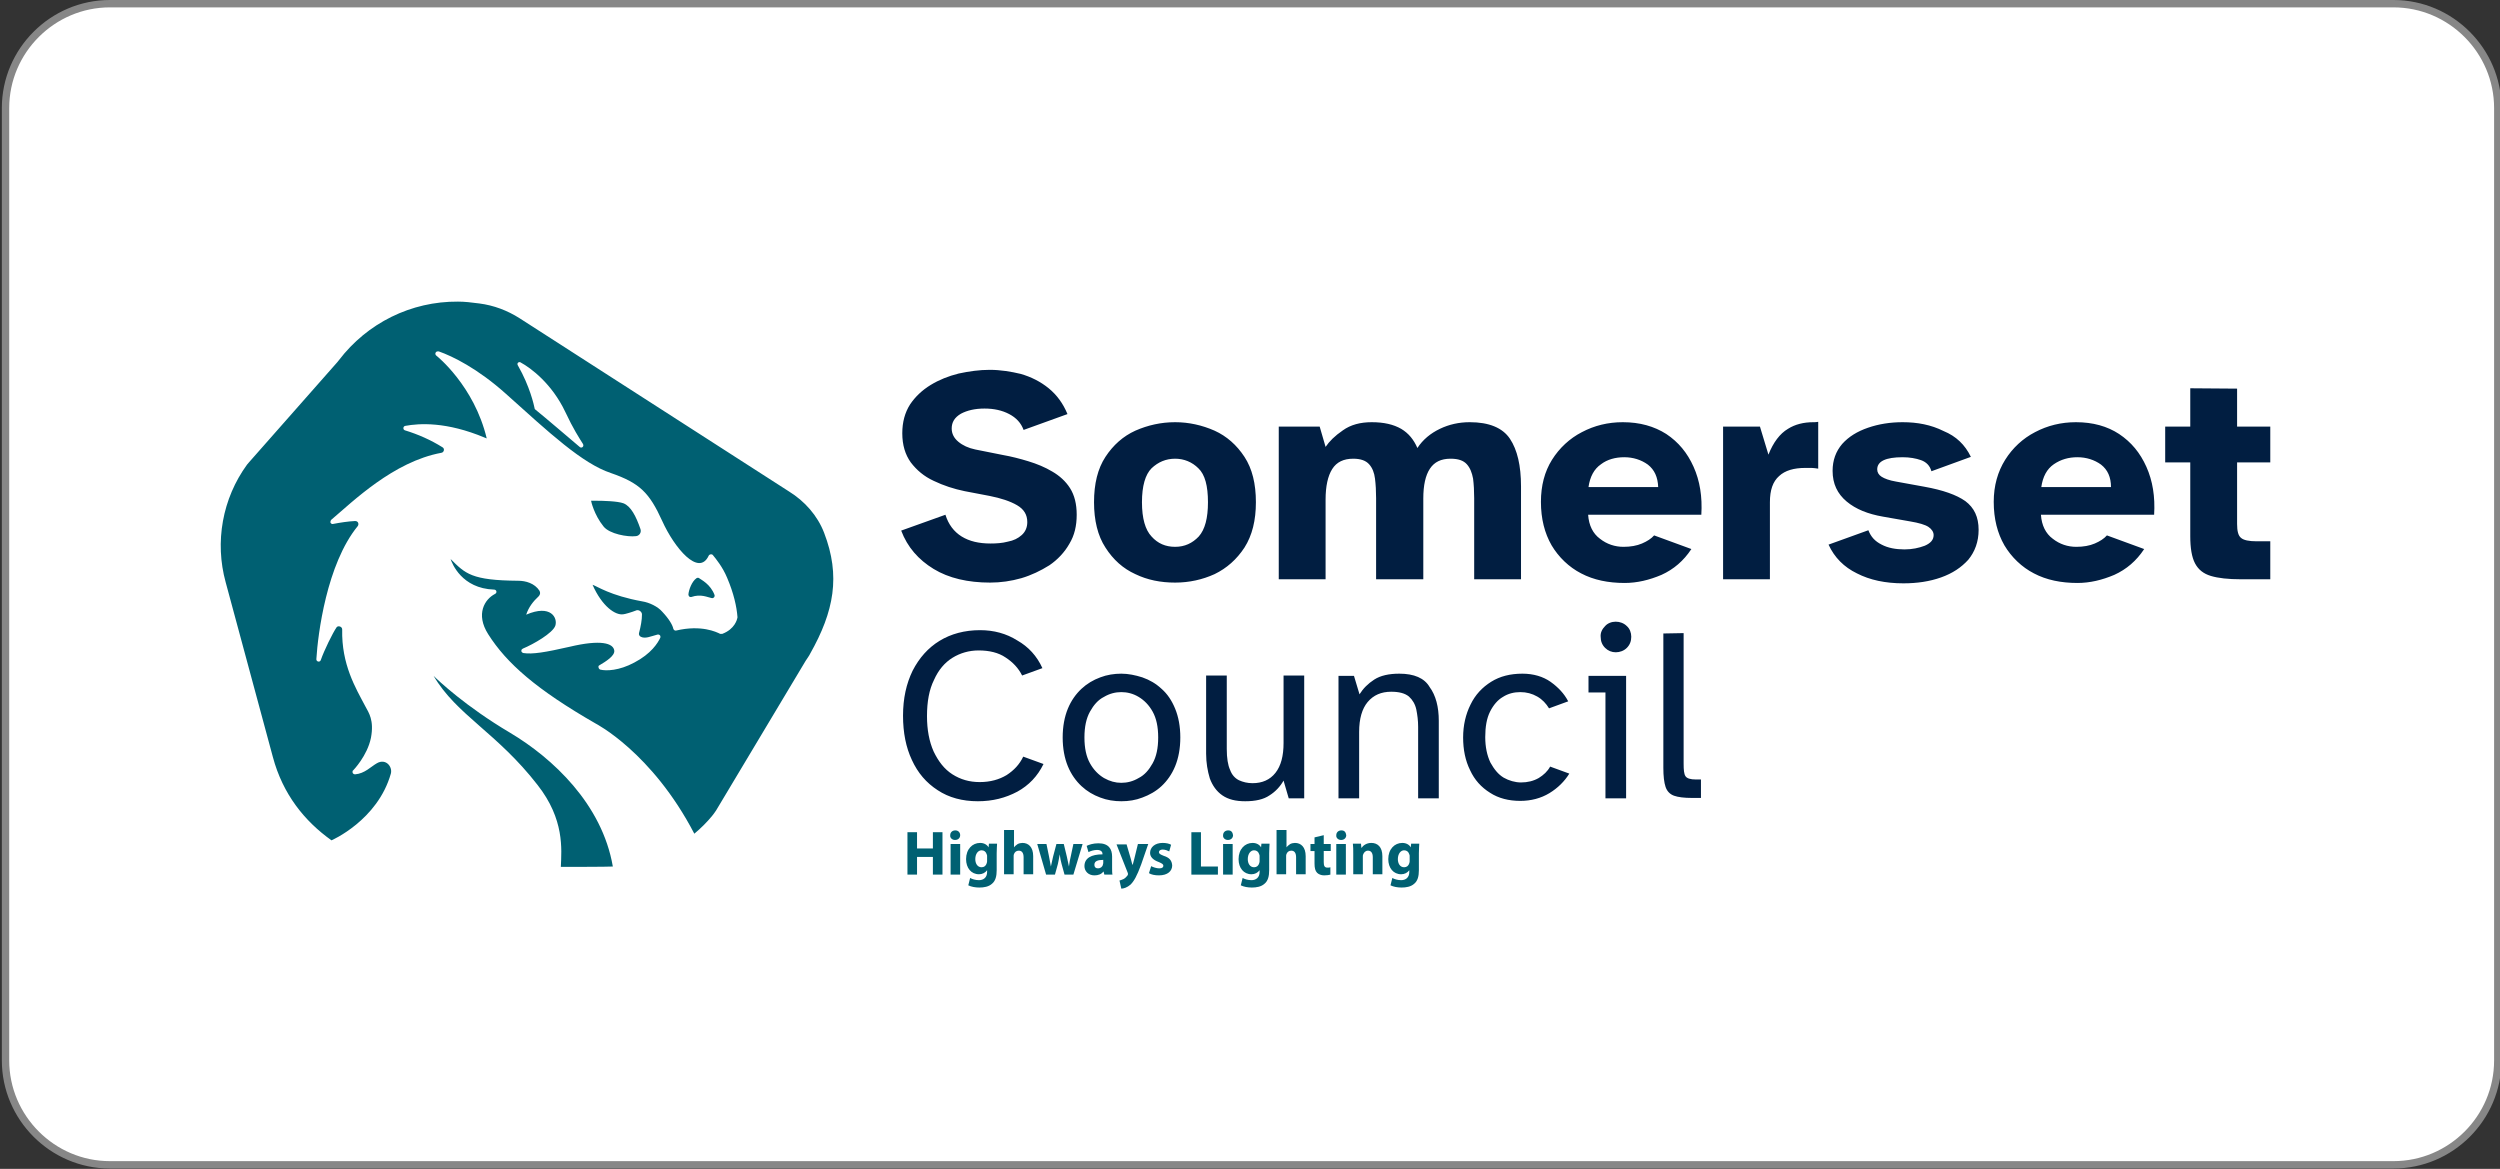 <?xml version="1.0" encoding="utf-8"?>
<!-- Generator: Adobe Illustrator 27.7.0, SVG Export Plug-In . SVG Version: 6.00 Build 0)  -->
<svg version="1.1" id="Layer_1" xmlns="http://www.w3.org/2000/svg" xmlns:xlink="http://www.w3.org/1999/xlink" x="0px" y="0px"
	 viewBox="0 0 678 317" style="enable-background:new 0 0 678 317;" xml:space="preserve">
<rect x="0" y="0" width="678" height="317" fill="#333333" stroke="none"/>
<style type="text/css">
	.st0{fill:#FFFFFF;stroke:#878787;stroke-width:2;stroke-miterlimit:10;}
	.st1{fill:#006072;}
	.st2{fill:#011E41;}
</style>
<path class="st0" d="M649.1,315.9H29.8c-15.6,0-28.3-12.8-28.3-28.3V29.3C1.5,13.7,14.3,1,29.8,1h619.3c15.6,0,28.3,12.8,28.3,28.3
	v258.3C677.4,303.2,664.7,315.9,649.1,315.9z"/>
<path class="st1" d="M124.2,81.8c-12.7-0.1-24.6,5.8-32.3,15.9c-0.1,0.2-0.3,0.3-0.4,0.5l-23.9,27.1c-0.2,0.2-0.4,0.5-0.6,0.7
	c-6.7,9.2-8.8,21-5.8,31.9L74,205.3c2.7,10.1,8.6,17.4,15.9,22.6c0,0,12.5-5.4,16.1-18.1c0.5-1.9-1.4-4.2-3.8-2.8
	c-1.6,0.9-3.3,2.8-5.9,3c-0.3,0-0.7-0.2-0.7-0.6c0-0.2,0-0.4,0.2-0.5c0,0,3.8-3.9,4.8-8.8c0.9-4.8-0.6-6.8-1.5-8.5
	c-2.7-5.1-6.5-11.4-6.3-20.9c0-0.8-1.1-1.1-1.5-0.6c-1.1,1.6-3.4,6.3-4.3,8.9c-0.2,0.7-1.3,0.5-1.2-0.3c0.4-6.7,2.8-25.7,11.2-36
	c0.4-0.5,0.2-1.4-0.7-1.4c-1.9,0.1-3.9,0.4-6,0.8c-0.3,0.1-0.7-0.2-0.7-0.5c0-0.2,0.1-0.5,0.2-0.6c5.9-5,16.9-15.8,29.9-18.2
	c0.7-0.1,1-1.1,0.3-1.5c-3.2-2-6.6-3.5-10.2-4.6c-0.6-0.2-0.5-1.1,0.1-1.2c3.8-0.7,11.1-1.2,21.6,3.2l0.5,0.2
	c-3.4-14.3-13.6-22.4-13.6-22.4c-0.6-0.4-0.3-1.2,0.3-1.2c0.1,0,0.2,0,0.3,0c3.7,1.3,10.5,4.6,18.2,11.5
	c11.8,10.6,20.7,18.9,28.5,21.5c7.8,2.7,10.4,5.3,13.9,13c3.3,7.3,9.9,15.2,12.6,9.4c0.2-0.4,0.8-0.5,1.1-0.2
	c0.9,1.1,2.7,3.3,3.9,6.2c1.8,4.2,2.6,7.9,2.8,10.6c0,0.1,0,0.1,0,0.2c-0.1,0.5-0.7,3.1-4.1,4.4c-0.2,0-0.4,0-0.6,0
	c-1-0.5-5.1-2.5-11.9-0.9c-0.3,0.1-0.7-0.1-0.8-0.5c0,0,0,0,0,0c-0.2-1-1.2-2.7-3-4.6c-1.2-1.4-3.5-2.5-5.4-2.8
	c-8.8-1.6-12.2-4.1-13.5-4.5c2.6,5.9,6.2,8.3,8.3,8c0.4,0,2.4-0.6,3.4-1c0.6-0.3,1.3,0,1.6,0.6c0.1,0.2,0.1,0.3,0.1,0.5
	c0,1.4-0.3,3.1-0.8,5c-0.1,0.4,0.1,0.8,0.5,1c1.2,0.6,2.6-0.1,4.5-0.6c0.3-0.1,0.7,0.1,0.8,0.4c0,0.1,0,0.3,0,0.4
	c-0.7,1.5-2.5,4.4-7.1,6.8c-4.1,2.2-7.6,2.3-9.2,1.9c-0.3-0.1-0.5-0.4-0.5-0.8c0-0.2,0.1-0.3,0.3-0.4c1.7-1,4.1-2.5,4-3.9
	c-0.2-2.1-3.7-3.1-12.1-1.1c-6.6,1.5-10.1,2.1-12.6,1.7c-0.3-0.1-0.6-0.4-0.5-0.7c0-0.2,0.2-0.4,0.4-0.5c2.9-1.2,8.1-4.2,8.8-6.2
	c0.7-2.1-1.2-5.9-7.9-3c0.7-2.1,1.9-3.6,3.4-5c0.4-0.4,0.5-1,0.2-1.5c-1.3-2-3.7-2.7-5.8-2.7c-12.6-0.1-14.3-1.9-18.3-5.9
	c0.4,1.2,3,8,11.8,8.3c0.7,0,0.9,0.9,0.2,1.2c-2.7,1.4-5.3,5.4-1.8,10.9c5,7.9,13.1,15,29.1,24.2c0,0,15.3,7.8,26.8,29.9
	c1.8-1.5,3.4-3.1,4.8-4.8c0.4-0.5,0.7-0.9,1.1-1.5l24.3-40.6c0.2-0.3,1.1-1.6,1.2-1.9c6.5-11.5,8.3-21.1,3.8-32.8
	c-1.8-4.7-5.3-8.6-9.5-11.2l-73.1-47c-3.3-2.1-7-3.5-10.9-4C127.7,82,126,81.8,124.2,81.8L124.2,81.8z M140.9,98.2
	c0.1,0,0.2,0,0.3,0.1c2.8,1.5,8.5,5.8,12.1,13.4c2.2,4.7,3.8,7.1,4.8,8.7c0.4,0.7-0.4,1.3-0.9,0.8c-3.2-2.7-8.9-7.6-12.1-10.2
	c-0.1-0.1-0.1-0.1-0.1-0.2c-0.2-1-1.3-6-4.5-11.6C140.1,98.6,140.5,98.2,140.9,98.2L140.9,98.2z M161.5,135.8c-0.7,0-1.1,0-1.2,0
	c0,0.1,0.8,3.8,3.4,7c1.6,2,6.5,2.9,8.8,2.6c0.9-0.1,1.5-1,1.2-1.9c-1.2-3.5-2.6-6.2-4.6-7C167.5,135.9,163.5,135.8,161.5,135.8z
	 M189.3,156.7c-0.1,0-0.3,0-0.4,0.1c-1.3,0.9-2.1,3.2-2.2,4.4c0,0.3,0.2,0.7,0.5,0.7c0.1,0,0.2,0,0.3,0c2.6-0.9,4.4,0.1,5.5,0.3
	c0.3,0.1,0.7-0.1,0.8-0.5c0-0.1,0-0.2,0-0.3c-1.1-3-3.7-4.2-4.2-4.6C189.5,156.7,189.4,156.7,189.3,156.7z M117.6,183.3
	C117.6,183.3,117.6,183.3,117.6,183.3c6.2,10.6,17.2,15.4,28.2,29.6c7.3,9.3,6.5,17.4,6.3,22.2c0,0,13,0,14.1-0.1
	c-2.9-16.9-16.3-29.4-27.9-36.3C126.3,191.6,118.8,184.5,117.6,183.3L117.6,183.3z"/>
<path class="st2" d="M268.4,100.3c-2.8,0-5.6,0.4-8.4,1c-2.8,0.7-5.3,1.7-7.6,3.1c-2.3,1.4-4.2,3.2-5.6,5.3
	c-1.4,2.2-2.1,4.8-2.1,7.8c0,3.2,0.8,5.8,2.3,7.9c1.6,2.1,3.6,3.8,6.2,5c2.7,1.3,5.5,2.2,8.4,2.8l6.8,1.3c3,0.6,5.5,1.4,7.4,2.5
	c1.9,1.1,2.8,2.6,2.8,4.6c0,1.4-0.5,2.6-1.5,3.5c-1,0.9-2.2,1.5-3.8,1.8c-1.5,0.4-3.1,0.5-4.7,0.5c-3.1,0-5.7-0.6-7.8-1.9
	c-2.1-1.3-3.6-3.3-4.4-5.9l-12,4.3c1.7,4.5,4.7,7.9,8.8,10.4c4.1,2.5,9.3,3.7,15.3,3.7c2.9,0,5.7-0.4,8.5-1.2c2.7-0.8,5.2-2,7.6-3.5
	c2.2-1.5,4.1-3.5,5.4-5.8c1.4-2.3,2-4.9,2-7.9c0-2.9-0.6-5.3-1.8-7.2c-1.2-1.9-2.9-3.4-4.8-4.5c-2-1.2-4.2-2.1-6.5-2.8
	c-2.3-0.7-4.6-1.3-6.9-1.7l-7.5-1.5c-1.9-0.4-3.4-1.1-4.6-2.1c-1.2-1-1.8-2.2-1.8-3.6c0-1.7,0.8-3,2.5-4c1.7-0.9,3.8-1.4,6.4-1.4
	c2.6,0,4.8,0.5,6.7,1.5c1.9,1,3.2,2.4,3.9,4.3l11.9-4.3c-1.2-2.9-2.9-5.2-5.1-7c-2.2-1.8-4.8-3.1-7.6-3.9
	C274.3,100.8,271.4,100.3,268.4,100.3z M594,105.3v10.4h-6.8v9.7h6.8v20c0,3.2,0.4,5.7,1.3,7.4c0.9,1.7,2.3,2.8,4.3,3.4
	c2,0.6,4.7,0.9,8.1,0.9h8v-10.3h-3.7c-2.1,0-3.5-0.3-4.2-0.9c-0.8-0.6-1.1-1.9-1.1-3.8v-16.7h9v-9.7h-9v-10.3L594,105.3z
	 M491.8,114.5c-2.7,0-5,0.6-6.9,1.8c-2.2,1.3-4,3.7-5.3,7l-2.3-7.6h-10v41.4H480v-20.9c0-3.3,0.8-5.6,2.5-7.1c1.6-1.5,4-2.2,7.1-2.2
	c0.6,0,1.2,0,1.7,0c0.5,0,1.1,0.1,1.8,0.2v-12.7C492.6,114.5,492.2,114.5,491.8,114.5L491.8,114.5z M318.7,114.5
	c-3.8,0-7.4,0.8-10.8,2.3c-3.3,1.5-6,3.9-8.1,7.1c-2.1,3.2-3.1,7.3-3.1,12.3c0,4.9,1,9.1,3.1,12.3c2.1,3.3,4.8,5.7,8.1,7.2
	c3.3,1.6,6.9,2.3,10.8,2.3c3.8,0,7.4-0.8,10.7-2.3c3.3-1.6,6-4,8.1-7.2c2.1-3.3,3.1-7.4,3.1-12.3c0-5-1-9.1-3.1-12.3
	c-2.1-3.2-4.8-5.6-8.1-7.1C326,115.3,322.4,114.5,318.7,114.5z M372,114.5c-3.1,0-5.7,0.7-7.8,2.2c-2.2,1.5-3.7,3-4.7,4.5l-1.6-5.5
	h-11.1v41.4h12.7v-21.6c0-3.6,0.6-6.4,1.8-8.3c1.2-1.9,3.1-2.8,5.7-2.8c2,0,3.4,0.5,4.3,1.5c0.9,1,1.4,2.3,1.6,3.9
	c0.2,1.6,0.3,3.4,0.3,5.3v22h12.8v-21.9c0-3.6,0.6-6.3,1.8-8.1c1.2-1.8,3-2.7,5.6-2.7c2.1,0,3.5,0.5,4.4,1.5c0.9,1,1.4,2.3,1.7,3.9
	c0.2,1.6,0.3,3.4,0.3,5.3v22h12.7v-25.2c0-5.6-1-9.9-3-12.9c-2-3-5.7-4.5-10.9-4.5c-2.9,0-5.6,0.6-8.1,1.8c-2.5,1.2-4.6,2.9-6.1,5.2
	c-1-2.3-2.4-4-4.4-5.2C377.9,115.1,375.3,114.5,372,114.5L372,114.5z M440.1,114.5c-4,0-7.7,0.9-11.1,2.7c-3.3,1.7-6.1,4.3-8.1,7.5
	c-2,3.2-3,7-3,11.4c0,4.6,1,8.5,2.9,11.8c1.9,3.2,4.7,5.9,8,7.6c3.4,1.8,7.4,2.6,11.8,2.6c3.4,0,6.7-0.8,10-2.2c3.3-1.5,6-3.8,8.1-7
	l-10.1-3.7c-0.8,0.9-1.9,1.6-3.3,2.2c-1.4,0.6-3.1,0.9-5,0.9c-2.3,0-4.5-0.7-6.4-2.2c-1.9-1.4-3-3.6-3.2-6.5h30.7
	c0.3-4.9-0.4-9.2-2.1-13c-1.7-3.8-4.1-6.7-7.4-8.9C448.6,115.6,444.7,114.5,440.1,114.5z M516,114.5c-3.4,0-6.5,0.5-9.4,1.5
	c-2.9,1-5.2,2.4-7,4.4c-1.7,2-2.6,4.4-2.6,7.3c0,3.5,1.3,6.2,3.8,8.3c2.5,2.1,5.8,3.4,9.8,4.1l7.4,1.3c2.4,0.4,4.1,0.9,5,1.5
	c0.9,0.6,1.4,1.4,1.4,2.2c0,1.3-0.8,2.2-2.4,2.9c-1.6,0.6-3.4,1-5.5,1c-2.4,0-4.5-0.4-6.2-1.3c-1.8-0.9-2.9-2.1-3.6-3.9l-10.8,3.9
	c1.6,3.5,4.2,6.1,7.7,7.8c3.5,1.8,7.7,2.7,12.6,2.7c3.7,0,7.1-0.5,10.2-1.6c3.1-1.1,5.5-2.7,7.4-4.8c1.8-2.2,2.8-4.9,2.8-8.1
	c0-3.5-1.2-6-3.6-7.8c-2.4-1.7-6.1-3-11.1-3.9l-7.7-1.4c-1.8-0.3-3.1-0.8-3.9-1.3c-0.8-0.5-1.2-1.2-1.2-2c0-2.2,2.3-3.3,6.9-3.3
	c1.9,0,3.6,0.3,5,0.8c1.4,0.5,2.4,1.5,2.8,3l10.7-3.9c-1.6-3.3-4-5.6-7.4-7C523.7,115.2,520,114.5,516,114.5L516,114.5z M563,114.5
	c-4,0-7.7,0.9-11.1,2.7c-3.3,1.7-6.1,4.3-8.1,7.5c-2,3.2-3.1,7-3.1,11.4c0,4.6,1,8.5,2.9,11.8c1.9,3.2,4.7,5.9,8,7.6
	c3.4,1.8,7.4,2.6,11.8,2.6c3.4,0,6.7-0.8,10-2.2c3.3-1.5,6-3.8,8.1-7l-10.1-3.7c-0.8,0.9-1.9,1.6-3.3,2.2c-1.4,0.6-3.1,0.9-5,0.9
	c-2.3,0-4.5-0.7-6.4-2.2c-1.9-1.4-3-3.6-3.2-6.5h30.7c0.3-4.9-0.4-9.2-2.1-13c-1.7-3.8-4.1-6.7-7.4-8.9
	C571.5,115.6,567.6,114.5,563,114.5z M440.5,124c2.4,0,4.6,0.7,6.4,2c1.8,1.4,2.7,3.4,2.8,6.1h-18.9c0.4-2.8,1.5-4.9,3.4-6.2
	C435.9,124.6,438.1,124,440.5,124z M563.4,124c2.4,0,4.6,0.7,6.4,2c1.8,1.4,2.7,3.4,2.7,6.1h-18.9c0.4-2.8,1.5-4.9,3.4-6.2
	C558.9,124.6,561,124,563.4,124L563.4,124z M318.7,124.4c2.4,0,4.6,0.9,6.3,2.6c1.8,1.7,2.6,4.8,2.6,9.2c0,4.3-0.8,7.4-2.5,9.3
	c-1.7,1.8-3.8,2.8-6.4,2.8c-2.6,0-4.7-0.9-6.4-2.8c-1.7-1.8-2.6-4.9-2.6-9.3c0-4.4,0.9-7.5,2.6-9.2
	C314.1,125.3,316.2,124.4,318.7,124.4z M438.2,168.6c-1.1,0-2.2,0.4-2.9,1.2c-0.8,0.8-1.3,1.8-1.2,2.9c0,1.2,0.4,2.2,1.2,3
	c0.8,0.8,1.8,1.2,2.9,1.2c1.1,0,2.2-0.4,3-1.2c0.8-0.8,1.2-1.8,1.2-3c0-1.1-0.4-2.2-1.2-2.9C440.4,169,439.3,168.6,438.2,168.6z
	 M265.8,170.9c-4.2,0-7.9,1-11,2.9c-3.1,1.9-5.5,4.6-7.3,8.1c-1.7,3.5-2.6,7.5-2.6,12.2c0,4.6,0.8,8.6,2.4,12c1.6,3.5,3.9,6.2,7,8.2
	c3,2,6.7,3,10.9,3c4,0,7.5-0.9,10.7-2.6c3.1-1.7,5.5-4.2,7.1-7.5l-5.5-2c-1,2.1-2.5,3.7-4.5,5c-2,1.2-4.4,1.9-7.3,1.9
	c-2.8,0-5.2-0.7-7.4-2.1c-2.2-1.4-3.8-3.5-5.1-6.2c-1.2-2.7-1.8-5.9-1.8-9.6c0-3.9,0.6-7.2,1.9-9.8c1.2-2.7,2.9-4.7,5-6
	c2.1-1.3,4.5-2,7.1-2c2.9,0,5.4,0.6,7.3,1.9c2,1.3,3.5,2.9,4.5,4.9l5.5-2c-1.5-3.3-3.8-5.8-6.8-7.5
	C272.9,171.8,269.5,170.9,265.8,170.9z M451.1,171.8v36.4c0,2.3,0.2,4,0.6,5.2c0.4,1.2,1.2,2,2.3,2.4c1.1,0.4,2.8,0.6,4.8,0.6h2.5
	v-5h-1.3c-1.6,0-2.5-0.3-2.9-0.9c-0.4-0.6-0.5-1.7-0.5-3.4v-35.4L451.1,171.8z M304.1,182.7c-1.9,0-3.9,0.3-5.7,1
	c-1.9,0.7-3.6,1.7-5.1,3.1c-1.5,1.4-2.8,3.2-3.7,5.4c-0.9,2.2-1.4,4.8-1.4,7.8c0,3,0.5,5.6,1.4,7.8c0.9,2.2,2.2,4,3.7,5.4
	c1.5,1.4,3.2,2.4,5.1,3.1c1.8,0.7,3.8,1,5.7,1c2,0,3.9-0.3,5.7-1c1.9-0.7,3.7-1.7,5.2-3.1c1.5-1.4,2.8-3.2,3.7-5.4
	c0.9-2.2,1.4-4.8,1.4-7.8c0-3-0.5-5.6-1.4-7.8c-0.9-2.2-2.1-4-3.7-5.4c-1.5-1.4-3.2-2.4-5.2-3.1C307.9,183.1,306,182.7,304.1,182.7z
	 M379.5,182.7c-2.8,0-5.1,0.5-6.8,1.6c-1.7,1.1-3,2.4-4,4l-1.5-5h-4.2v33.2h5.6v-18c0-3.6,0.8-6.3,2.3-8.1c1.6-1.9,3.7-2.8,6.4-2.8
	c2.1,0,3.7,0.4,4.8,1.3c1,0.9,1.7,2.1,2,3.5c0.3,1.5,0.5,3,0.5,4.7v19.4h5.6v-21c0-3.8-0.8-6.9-2.5-9.2
	C386.3,183.9,383.5,182.7,379.5,182.7L379.5,182.7z M412.9,182.7c-3.3,0-6.1,0.7-8.5,2.2c-2.4,1.5-4.3,3.5-5.6,6.2
	c-1.3,2.6-2,5.6-2,8.9c0,3.3,0.6,6.3,1.9,8.9c1.2,2.6,3,4.6,5.4,6.1c2.3,1.5,5.1,2.2,8.2,2.2c2.9,0,5.6-0.7,7.9-2.1
	c2.3-1.4,4.1-3.2,5.4-5.3l-5.2-1.9c-0.7,1.3-1.8,2.3-3.1,3.1c-1.4,0.8-3,1.2-4.8,1.2c-1.6,0-3.3-0.5-4.7-1.3
	c-1.5-0.9-2.6-2.3-3.6-4.1c-0.9-1.9-1.4-4.2-1.4-6.9c0-2.8,0.4-5.1,1.3-6.9c0.9-1.8,2.1-3.2,3.5-4c1.4-0.9,3-1.3,4.7-1.3
	c1.7,0,3.2,0.4,4.6,1.2c1.4,0.8,2.4,1.9,3.2,3.2l5.2-1.9c-1.1-2.1-2.7-3.8-4.8-5.3C418.5,183.5,415.9,182.7,412.9,182.7L412.9,182.7
	z M327.1,183.2v21.2c0,2.5,0.4,4.7,1,6.7c0.7,1.9,1.8,3.5,3.4,4.6c1.6,1.1,3.6,1.6,6.2,1.6c2.8,0,5-0.5,6.6-1.6c1.6-1,2.9-2.4,3.8-4
	l1.4,4.8h4.2v-33.3h-5.6v18.3c0,3.5-0.7,6.2-2.2,8.1c-1.5,1.9-3.6,2.8-6.2,2.8c-1.4,0-2.6-0.3-3.7-0.8c-1-0.5-1.9-1.4-2.4-2.8
	c-0.6-1.3-0.9-3.2-0.9-5.7v-19.9L327.1,183.2z M430.8,183.3v4.5h4.6v28.7h5.6v-33.2L430.8,183.3z M304.1,187.7
	c1.6,0,3.2,0.4,4.7,1.3c1.5,0.9,2.8,2.2,3.8,4c1,1.8,1.5,4.1,1.5,7c0,2.9-0.5,5.2-1.5,7c-1,1.8-2.2,3.2-3.8,4
	c-1.5,0.9-3.1,1.3-4.7,1.3c-1.6,0-3.1-0.4-4.7-1.3c-1.5-0.9-2.8-2.2-3.8-4c-1-1.8-1.5-4.1-1.5-7c0-2.9,0.5-5.2,1.5-7
	c1-1.8,2.2-3.2,3.8-4C300.9,188.1,302.5,187.7,304.1,187.7L304.1,187.7z"/>
<g>
	<path class="st1" d="M248.7,225.7v4.4h4.3v-4.4h2.6v11.5H253v-4.8h-4.3v4.8h-2.6v-11.5H248.7z"/>
	<path class="st1" d="M260.4,226.5c0,0.7-0.5,1.3-1.4,1.3c-0.8,0-1.4-0.6-1.3-1.3c0-0.7,0.5-1.3,1.4-1.3
		C259.9,225.2,260.4,225.8,260.4,226.5z M257.8,237.2v-8.3h2.6v8.3H257.8z"/>
	<path class="st1" d="M270.4,228.9c0,0.5-0.1,1.2-0.1,2.5v4.6c0,1.6-0.3,2.9-1.3,3.7c-0.9,0.8-2.2,1-3.4,1c-1.1,0-2.2-0.2-3-0.6
		l0.5-2c0.5,0.3,1.4,0.6,2.4,0.6c1.2,0,2.2-0.7,2.2-2.2V236h0c-0.5,0.7-1.3,1.1-2.2,1.1c-2.1,0-3.5-1.7-3.5-4.1
		c0-2.7,1.7-4.4,3.8-4.4c1.1,0,1.9,0.5,2.3,1.2h0l0.1-1H270.4z M267.7,232.2c0-0.2,0-0.3-0.1-0.5c-0.2-0.7-0.7-1.1-1.4-1.1
		c-0.9,0-1.7,0.9-1.7,2.4c0,1.2,0.6,2.2,1.7,2.2c0.7,0,1.2-0.4,1.4-1.1c0.1-0.2,0.1-0.5,0.1-0.7V232.2z"/>
	<path class="st1" d="M272.4,225.1h2.6v4.7h0c0.3-0.4,0.6-0.6,1-0.9c0.4-0.2,0.9-0.3,1.3-0.3c1.6,0,2.9,1.1,2.9,3.6v4.9h-2.6v-4.6
		c0-1.1-0.4-1.8-1.3-1.8c-0.7,0-1.1,0.4-1.3,0.9c-0.1,0.2-0.1,0.4-0.1,0.6v4.9h-2.6V225.1z"/>
	<path class="st1" d="M283.8,228.9l0.7,3.4c0.2,0.9,0.3,1.8,0.5,2.7h0c0.2-1,0.4-1.9,0.6-2.7l0.9-3.4h2l0.8,3.3
		c0.2,0.9,0.4,1.9,0.6,2.8h0c0.1-1,0.3-1.9,0.5-2.8l0.7-3.3h2.5l-2.5,8.3h-2.4l-0.8-2.9c-0.2-0.8-0.4-1.6-0.5-2.6h0
		c-0.2,1-0.3,1.8-0.5,2.6l-0.8,2.9h-2.4l-2.4-8.3H283.8z"/>
	<path class="st1" d="M299.5,237.2l-0.2-0.8h-0.1c-0.5,0.7-1.4,1-2.4,1c-1.7,0-2.7-1.2-2.7-2.5c0-2.2,1.9-3.2,4.9-3.2v-0.1
		c0-0.4-0.2-1.1-1.5-1.1c-0.8,0-1.8,0.3-2.3,0.6l-0.5-1.7c0.6-0.3,1.7-0.7,3.2-0.7c2.8,0,3.7,1.6,3.7,3.6v2.9c0,0.8,0,1.6,0.1,2
		H299.5z M299.2,233.2c-1.4,0-2.4,0.3-2.4,1.3c0,0.7,0.4,1,1,1c0.6,0,1.2-0.4,1.3-1c0-0.1,0.1-0.3,0.1-0.4V233.2z"/>
	<path class="st1" d="M305.5,228.9l1.2,4.1c0.1,0.5,0.3,1.1,0.4,1.5h0.1c0.1-0.4,0.3-1.1,0.4-1.5l1-4.1h2.8l-1.9,5.5
		c-1.2,3.3-2,4.6-2.9,5.5c-0.9,0.8-1.9,1.1-2.5,1.1l-0.5-2.2c0.3-0.1,0.7-0.2,1.1-0.4c0.4-0.2,0.8-0.6,1.1-1
		c0.1-0.1,0.1-0.3,0.1-0.4c0-0.1,0-0.2-0.1-0.4l-3-7.6H305.5z"/>
	<path class="st1" d="M312.2,234.9c0.5,0.3,1.5,0.6,2.2,0.6c0.8,0,1.1-0.3,1.1-0.7s-0.3-0.6-1.2-1c-1.7-0.6-2.4-1.5-2.4-2.5
		c0-1.5,1.3-2.7,3.4-2.7c1,0,1.8,0.2,2.3,0.5l-0.5,1.8c-0.4-0.2-1.1-0.5-1.8-0.5c-0.6,0-1,0.3-1,0.7c0,0.4,0.3,0.6,1.3,1
		c1.6,0.5,2.2,1.3,2.3,2.6c0,1.5-1.2,2.7-3.6,2.7c-1.1,0-2.1-0.2-2.7-0.6L312.2,234.9z"/>
	<path class="st1" d="M323.1,225.7h2.6v9.3h4.6v2.2h-7.2V225.7z"/>
	<path class="st1" d="M334.4,226.5c0,0.7-0.5,1.3-1.4,1.3c-0.8,0-1.4-0.6-1.3-1.3c0-0.7,0.5-1.3,1.4-1.3S334.3,225.8,334.4,226.5z
		 M331.7,237.2v-8.3h2.6v8.3H331.7z"/>
	<path class="st1" d="M344.3,228.9c0,0.5-0.1,1.2-0.1,2.5v4.6c0,1.6-0.3,2.9-1.3,3.7c-0.9,0.8-2.2,1-3.4,1c-1.1,0-2.2-0.2-3-0.6
		l0.5-2c0.5,0.3,1.4,0.6,2.4,0.6c1.2,0,2.2-0.7,2.2-2.2V236h0c-0.5,0.7-1.3,1.1-2.2,1.1c-2.1,0-3.5-1.7-3.5-4.1
		c0-2.7,1.7-4.4,3.8-4.4c1.1,0,1.9,0.5,2.3,1.2h0l0.1-1H344.3z M341.6,232.2c0-0.2,0-0.3-0.1-0.5c-0.2-0.7-0.7-1.1-1.4-1.1
		c-0.9,0-1.7,0.9-1.7,2.4c0,1.2,0.6,2.2,1.7,2.2c0.7,0,1.2-0.4,1.4-1.1c0.1-0.2,0.1-0.5,0.1-0.7V232.2z"/>
	<path class="st1" d="M346.3,225.1h2.6v4.7h0c0.3-0.4,0.6-0.6,1-0.9c0.4-0.2,0.9-0.3,1.3-0.3c1.6,0,2.9,1.1,2.9,3.6v4.9h-2.6v-4.6
		c0-1.1-0.4-1.8-1.3-1.8c-0.7,0-1.1,0.4-1.3,0.9c-0.1,0.2-0.1,0.4-0.1,0.6v4.9h-2.6V225.1z"/>
	<path class="st1" d="M359,226.5v2.4h1.9v1.9H359v3c0,1,0.2,1.5,1,1.5c0.3,0,0.6,0,0.8-0.1l0,2c-0.3,0.1-1,0.2-1.7,0.2
		c-0.8,0-1.5-0.3-1.9-0.7c-0.5-0.5-0.7-1.3-0.7-2.5v-3.4h-1.1v-1.9h1.1v-1.8L359,226.5z"/>
	<path class="st1" d="M365.1,226.5c0,0.7-0.5,1.3-1.4,1.3c-0.8,0-1.4-0.6-1.3-1.3c0-0.7,0.5-1.3,1.4-1.3S365,225.8,365.1,226.5z
		 M362.4,237.2v-8.3h2.6v8.3H362.4z"/>
	<path class="st1" d="M367,231.5c0-1,0-1.9-0.1-2.7h2.2l0.1,1.1h0.1c0.3-0.5,1.2-1.3,2.6-1.3c1.7,0,3,1.1,3,3.6v4.9h-2.6v-4.6
		c0-1.1-0.4-1.8-1.3-1.8c-0.7,0-1.1,0.5-1.3,1c-0.1,0.2-0.1,0.4-0.1,0.6v4.8H367V231.5z"/>
	<path class="st1" d="M384.9,228.9c0,0.5-0.1,1.2-0.1,2.5v4.6c0,1.6-0.3,2.9-1.3,3.7c-0.9,0.8-2.2,1-3.4,1c-1.1,0-2.2-0.2-3-0.6
		l0.5-2c0.5,0.3,1.4,0.6,2.4,0.6c1.2,0,2.2-0.7,2.2-2.2V236h0c-0.5,0.7-1.3,1.1-2.2,1.1c-2.1,0-3.5-1.7-3.5-4.1
		c0-2.7,1.7-4.4,3.8-4.4c1.1,0,1.9,0.5,2.3,1.2h0l0.1-1H384.9z M382.3,232.2c0-0.2,0-0.3-0.1-0.5c-0.2-0.7-0.7-1.1-1.4-1.1
		c-0.9,0-1.7,0.9-1.7,2.4c0,1.2,0.6,2.2,1.7,2.2c0.7,0,1.2-0.4,1.4-1.1c0.1-0.2,0.1-0.5,0.1-0.7V232.2z"/>
</g>
</svg>
